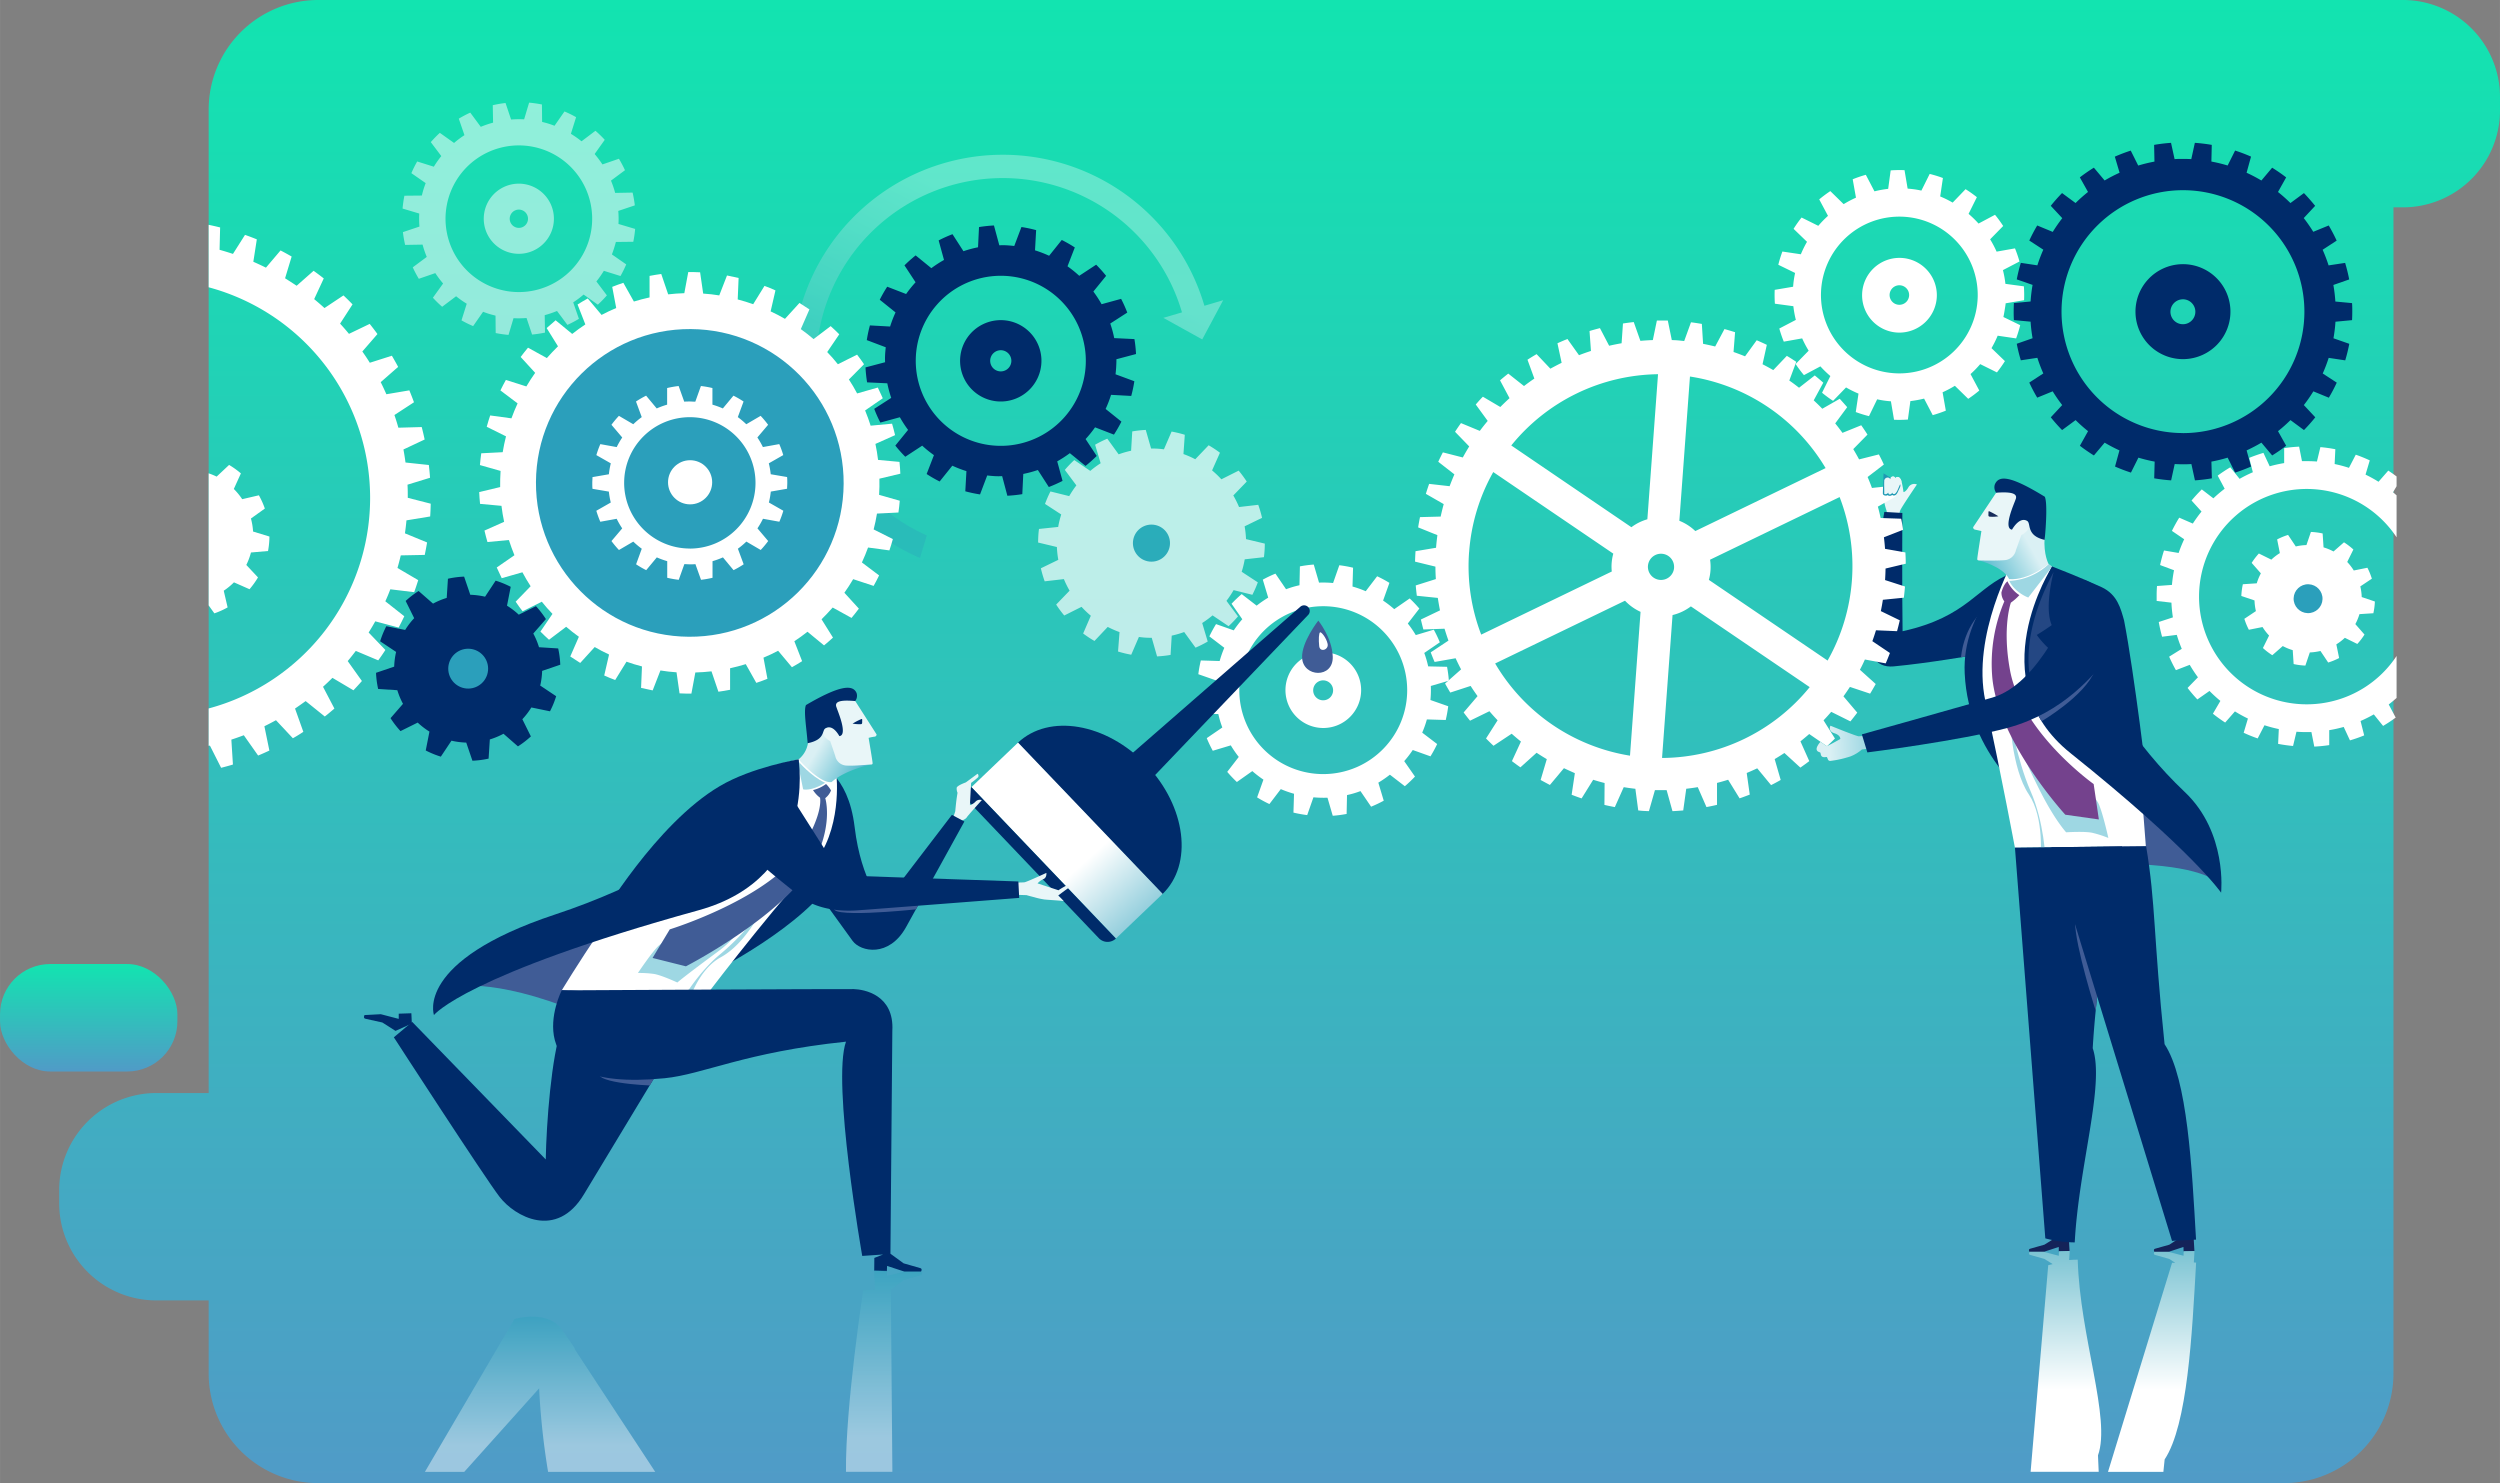 <svg xmlns="http://www.w3.org/2000/svg" xmlns:xlink="http://www.w3.org/1999/xlink" width="353.99mm" height="210mm" viewBox="0 0 1003.42 595.28"><rect x="0" y="0" width="1003.42" height="595.28" fill="#808080" stroke="none"/><defs><style>.cls-1{isolation:isolate;}.cls-2{fill:url(#Безымянный_градиент_23);}.cls-3{fill:url(#Безымянный_градиент_23-2);}.cls-4{opacity:0.31;fill:url(#linear-gradient);}.cls-5{fill:#e9f6f8;}.cls-6{fill:#002b6a;}.cls-7{fill:#fff;}.cls-8{opacity:0.52;}.cls-9{opacity:0.69;}.cls-10{fill:#2b9fbb;}.cls-11{fill:url(#linear-gradient-2);}.cls-12,.cls-16{fill:#405c96;}.cls-13{fill:#9ed7e3;}.cls-14{fill:url(#linear-gradient-3);}.cls-15{fill:#74428d;}.cls-16{opacity:0.57;}.cls-17{fill:url(#New_Gradient_Swatch_16);}.cls-18{fill:#172b5b;}.cls-19{fill:#142359;}.cls-20{fill:url(#New_Gradient_Swatch_16-2);}.cls-21{fill:#1d99b3;}.cls-22,.cls-23,.cls-24,.cls-25{mix-blend-mode:multiply;}.cls-22{fill:url(#linear-gradient-4);}.cls-23{fill:url(#linear-gradient-5);}.cls-24,.cls-25{opacity:0.44;}.cls-24{fill:url(#linear-gradient-6);}.cls-25{fill:url(#linear-gradient-7);}</style><linearGradient id="Безымянный_градиент_23" x1="35.59" y1="386.94" x2="35.59" y2="430.08" gradientUnits="userSpaceOnUse"><stop offset="0" stop-color="#fff"/><stop offset="0" stop-color="#12e4b0"/><stop offset="1" stop-color="#509bc7"/></linearGradient><linearGradient id="Безымянный_градиент_23-2" x1="429.82" y1="4.5" x2="429.82" y2="599.78" xlink:href="#Безымянный_градиент_23"/><linearGradient id="linear-gradient" x1="561.62" y1="-88.78" x2="526.84" y2="35.45" gradientTransform="translate(-232.5 76.39) rotate(11.22)" gradientUnits="userSpaceOnUse"><stop offset="0.01" stop-color="#fff"/><stop offset="1" stop-color="#2b9fbb"/></linearGradient><linearGradient id="linear-gradient-2" x1="351.54" y1="349.68" x2="393.39" y2="396.13" gradientTransform="translate(331.7 -143.31) rotate(43.71)" xlink:href="#linear-gradient"/><linearGradient id="linear-gradient-3" x1="748.07" y1="390.08" x2="731.07" y2="380.73" gradientTransform="translate(-477.97 -92.01) rotate(1.32)" gradientUnits="userSpaceOnUse"><stop offset="0" stop-color="#56b9ce"/><stop offset="0.56" stop-color="#a0d8e3"/><stop offset="1" stop-color="#daf0f4"/></linearGradient><linearGradient id="New_Gradient_Swatch_16" x1="1119.86" y1="697.54" x2="1101.55" y2="687.46" gradientTransform="matrix(-1, 0, 0, 1, 1830.38, -467.98)" xlink:href="#linear-gradient-3"/><linearGradient id="New_Gradient_Swatch_16-2" x1="2616.37" y1="1295.02" x2="2649.36" y2="1295.02" gradientTransform="matrix(-1, 0.04, 0.04, 1, 3248.02, -1102.58)" xlink:href="#linear-gradient-3"/><linearGradient id="linear-gradient-4" x1="780.03" y1="562.4" x2="780.03" y2="466.18" gradientUnits="userSpaceOnUse"><stop offset="0" stop-color="#fff"/><stop offset="1" stop-color="#1d99b3"/></linearGradient><linearGradient id="linear-gradient-5" x1="745.14" y1="562.4" x2="745.14" y2="466.18" xlink:href="#linear-gradient-4"/><linearGradient id="linear-gradient-6" x1="271.06" y1="582.34" x2="271.06" y2="513.37" gradientTransform="matrix(1, 0, 0, 1, 0, 0)" xlink:href="#linear-gradient"/><linearGradient id="linear-gradient-7" x1="133.01" y1="585.31" x2="133.01" y2="532.17" gradientTransform="matrix(1, 0, 0, 1, 0, 0)" xlink:href="#linear-gradient"/></defs><title>1_1</title><g class="cls-1"><g id="Layer_1" data-name="Layer 1"><rect class="cls-2" y="386.94" width="71.19" height="43.14" rx="20.15" ry="20.15"/><path class="cls-3" d="M880.81,4.5H44a44,44,0,0,0-44,44V443.22H-21.16A39,39,0,0,0-60,482.1v5.48a39,39,0,0,0,38.88,38.88H0v29.33a44,44,0,0,0,44,44H832.93a44,44,0,0,0,44-44V87.73h3.89a39,39,0,0,0,38.88-38.88V43.38A39,39,0,0,0,880.81,4.5Z" transform="translate(83.74 -4.5)"/><path class="cls-4" d="M285.49,228.44A84.33,84.33,0,1,1,399.67,127.23L407.2,125l-8.4,15.74-15.6-8.66,7.47-2.2A74.95,74.95,0,1,0,288.26,219.4Z" transform="translate(83.74 -4.5)"/><path class="cls-5" d="M678.65,211.23a3.76,3.76,0,0,1,.28-1.79c0.34-1.08,6.73-10.48,6.73-10.48a2.71,2.71,0,0,0-3.51,1.31c-1.17,1.86-1.88,1.73-1.88,1.73a39.36,39.36,0,0,0-.72-4c-0.35-1.93-2-2.72-2.53-1.48a0.94,0.94,0,0,0-1.11-.77,1.18,1.18,0,0,0-1,1,1.12,1.12,0,0,0-1.45-.59,1.38,1.38,0,0,0-.94,1.3,34,34,0,0,0-.39,6.1,29.79,29.79,0,0,0,1.33,5.9l0.44,2.24S675.84,211.56,678.65,211.23Z" transform="translate(83.74 -4.5)"/><path class="cls-6" d="M723.81,234.51c-14.15,5.31-17.46,17.53-43.91,23.35-0.26-17.31-.09-47.47-0.09-47.47l-7.24-.42s-4.82,27.65-6.58,46.89c-0.85,9.33,2.76,15.83,10.28,15.12,14.35-1.35,32.46-4.54,32.46-4.54s48.63-23.59,38.34-29.25C742.34,235.59,739.08,228.77,723.81,234.51Z" transform="translate(83.74 -4.5)"/><path class="cls-7" d="M487.91,266.58l6.25-4.27a49.12,49.12,0,0,0-2.42-5.07l-7.23,2.17a42.33,42.33,0,0,0-3.2-4.64l4.63-6a50.53,50.53,0,0,0-3.87-4.07L475.86,249a43,43,0,0,0-4.47-3.44l2.54-7.11A49,49,0,0,0,469,235.8l-4.58,6a43.16,43.16,0,0,0-5.31-1.88l0.23-7.55a48.79,48.79,0,0,0-5.52-1l-2.5,7.14a42,42,0,0,0-5.64-.16l-2.12-7.25a48.68,48.68,0,0,0-5.56.73l-0.17,7.57c-0.91.21-1.82,0.43-2.72,0.7s-1.79.58-2.67,0.9l-4.26-6.26a50.69,50.69,0,0,0-5.07,2.42l2.17,7.23a42.29,42.29,0,0,0-4.64,3.2l-6-4.63a48.88,48.88,0,0,0-4.07,3.87l4.31,6.21a43.39,43.39,0,0,0-3.43,4.47L404.34,255a51.54,51.54,0,0,0-2.68,4.93l6,4.58a42.69,42.69,0,0,0-1.87,5.31l-7.56-.23a49.29,49.29,0,0,0-1,5.52l7.14,2.5a42.78,42.78,0,0,0-.16,5.64l-7.25,2.12a49.65,49.65,0,0,0,.73,5.56l7.57,0.17c0.21,0.91.43,1.82,0.7,2.73s0.58,1.79.9,2.67l-6.25,4.27a50.57,50.57,0,0,0,2.42,5.07l7.23-2.17a43.12,43.12,0,0,0,3.2,4.64l-4.63,6a50.34,50.34,0,0,0,3.87,4.07L418.9,314a42.93,42.93,0,0,0,4.46,3.43l-2.54,7.12a49.76,49.76,0,0,0,4.94,2.68l4.57-6a43.66,43.66,0,0,0,5.31,1.87l-0.23,7.56a50,50,0,0,0,5.52,1l2.5-7.14a43.53,43.53,0,0,0,5.64.16l2.11,7.25a49.78,49.78,0,0,0,5.57-.73l0.16-7.57c0.91-.21,1.82-0.43,2.73-0.7s1.79-.57,2.67-0.9l4.27,6.26a50.51,50.51,0,0,0,5.07-2.41l-2.17-7.24a43.5,43.5,0,0,0,4.64-3.2l6,4.63a52,52,0,0,0,4.07-3.87L479.87,310a44.09,44.09,0,0,0,3.43-4.46l7.11,2.54a50.3,50.3,0,0,0,2.68-4.94l-6-4.57a42,42,0,0,0,1.88-5.31l7.56,0.23a51.06,51.06,0,0,0,1-5.52l-7.14-2.5a42.37,42.37,0,0,0,.16-5.64l7.24-2.12a49,49,0,0,0-.73-5.57l-7.57-.17c-0.21-.91-0.43-1.82-0.7-2.73S488.24,267.45,487.91,266.58Zm-27.27,45.9a33.69,33.69,0,1,1,17.7-44.23A33.69,33.69,0,0,1,460.65,312.48Z" transform="translate(83.74 -4.5)"/><path class="cls-7" d="M453.36,295.48a15.19,15.19,0,1,1,8-19.94A15.21,15.21,0,0,1,453.36,295.48Zm-7.53-17.6A4,4,0,1,0,451,280,4,4,0,0,0,445.82,277.88Z" transform="translate(83.74 -4.5)"/><g class="cls-8"><path class="cls-7" d="M163.44,101.62l7-.08a45.09,45.09,0,0,0,.74-5.15l-6.69-2a38.78,38.78,0,0,0-.08-5.23l6.64-2.23a47.07,47.07,0,0,0-.89-5.13l-7,.13A39.78,39.78,0,0,0,161.48,77l5.62-4.18a45.84,45.84,0,0,0-2.43-4.6l-6.62,2.28a40.28,40.28,0,0,0-3.13-4.18l4.06-5.7a45.35,45.35,0,0,0-3.73-3.63l-5.59,4.22a39.54,39.54,0,0,0-4.27-3l2.09-6.68a45.29,45.29,0,0,0-4.66-2.3l-4,5.75c-0.81-.31-1.63-0.6-2.46-0.86s-1.68-.48-2.52-0.68l-0.07-7a46.37,46.37,0,0,0-5.15-.74l-2,6.7a39.12,39.12,0,0,0-5.23.08l-2.23-6.64a45.27,45.27,0,0,0-5.13.89l0.13,7a40,40,0,0,0-4.94,1.68L105,49.7a48.07,48.07,0,0,0-4.61,2.43l2.28,6.62a39.63,39.63,0,0,0-4.17,3.13l-5.71-4.06a45.57,45.57,0,0,0-3.63,3.73l4.22,5.6a39.2,39.2,0,0,0-3,4.26l-6.68-2.1A46.21,46.21,0,0,0,81.36,74l5.75,4c-0.31.81-.6,1.63-0.86,2.47s-0.48,1.68-.68,2.52l-7,.07a47.53,47.53,0,0,0-.74,5.15l6.7,2a40.09,40.09,0,0,0,.08,5.23l-6.64,2.23a46.85,46.85,0,0,0,.89,5.13l7-.12a39.91,39.91,0,0,0,1.68,4.94l-5.62,4.18a46,46,0,0,0,2.43,4.6l6.62-2.28a40.73,40.73,0,0,0,3.13,4.17L90,124a46.09,46.09,0,0,0,3.72,3.63l5.6-4.22a40.25,40.25,0,0,0,4.26,3l-2.1,6.68a46.56,46.56,0,0,0,4.67,2.3l4-5.75c0.81,0.31,1.63.61,2.47,0.86s1.67,0.48,2.52.68l0.07,7a46.71,46.71,0,0,0,5.15.74l2-6.7a40.41,40.41,0,0,0,5.23-.08l2.23,6.64A48,48,0,0,0,135,138l-0.12-7a40.33,40.33,0,0,0,4.94-1.68L144,134.9a45.47,45.47,0,0,0,4.61-2.43l-2.29-6.61a39.12,39.12,0,0,0,4.18-3.13l5.71,4.06a48.11,48.11,0,0,0,3.63-3.73l-4.22-5.59a39.35,39.35,0,0,0,3-4.27l6.68,2.09a45.82,45.82,0,0,0,2.3-4.67l-5.75-4c0.31-.81.6-1.63,0.86-2.47S163.24,102.46,163.44,101.62Zm-44.3,19.61a29.43,29.43,0,1,1,34.3-23.57A29.43,29.43,0,0,1,119.14,121.24Z" transform="translate(83.74 -4.5)"/><path class="cls-7" d="M121.93,106.14a14.08,14.08,0,1,1,16.41-11.28A14.1,14.1,0,0,1,121.93,106.14Zm3.24-17.45A3.67,3.67,0,1,0,128.11,93,3.67,3.67,0,0,0,125.17,88.69Z" transform="translate(83.74 -4.5)"/></g><path class="cls-7" d="M721.27,126.24l7.4-1.25a48.9,48.9,0,0,0-.08-5.56l-7.41-1a41.62,41.62,0,0,0-1-5.51l6.64-3.46a49.93,49.93,0,0,0-1.8-5.27l-7.38,1.31a42.43,42.43,0,0,0-2.6-4.94l5.24-5.35A48.87,48.87,0,0,0,717,90.71l-6.61,3.52a42.93,42.93,0,0,0-4-3.89l3.33-6.7a48.52,48.52,0,0,0-4.54-3.21L700,85.82a41.86,41.86,0,0,0-5-2.47l1.09-7.4a48.29,48.29,0,0,0-5.31-1.64L687.45,81c-0.9-.19-1.82-0.37-2.75-0.5s-1.85-.22-2.77-0.3l-1.25-7.4a50,50,0,0,0-5.56.09l-1,7.41a42,42,0,0,0-5.5,1l-3.47-6.64a48.5,48.5,0,0,0-5.27,1.8l1.31,7.38a42.51,42.51,0,0,0-4.94,2.6l-5.35-5.24a51.12,51.12,0,0,0-4.46,3.33l3.52,6.61a42.83,42.83,0,0,0-3.89,4l-6.71-3.33a48.61,48.61,0,0,0-3.21,4.54l5.39,5.21a42,42,0,0,0-2.47,5l-7.41-1.1a49.65,49.65,0,0,0-1.64,5.31l6.74,3.29c-0.19.91-.36,1.82-0.5,2.75s-0.22,1.85-.3,2.78l-7.39,1.25a50.26,50.26,0,0,0,.08,5.56l7.41,1a42.76,42.76,0,0,0,1,5.5l-6.64,3.46a49.72,49.72,0,0,0,1.8,5.27l7.38-1.31a42.89,42.89,0,0,0,2.6,4.94l-5.23,5.35a49,49,0,0,0,3.34,4.46l6.6-3.52a42.88,42.88,0,0,0,4,3.88l-3.33,6.71A49.27,49.27,0,0,0,652,165.4l5.21-5.39a43.18,43.18,0,0,0,5,2.48l-1.1,7.4a49.18,49.18,0,0,0,5.31,1.64l3.28-6.75c0.91,0.19,1.82.37,2.75,0.5s1.85,0.23,2.77.3l1.25,7.4a49.49,49.49,0,0,0,5.56-.08l1-7.41a43,43,0,0,0,5.5-1l3.47,6.64a51.38,51.38,0,0,0,5.26-1.8l-1.3-7.38a43.27,43.27,0,0,0,4.93-2.6l5.35,5.23a49.75,49.75,0,0,0,4.45-3.33l-3.52-6.6a41.92,41.92,0,0,0,3.89-4l6.71,3.33a50.63,50.63,0,0,0,3.21-4.54l-5.39-5.2a42.15,42.15,0,0,0,2.48-5l7.4,1.09a48.45,48.45,0,0,0,1.64-5.31l-6.74-3.28c0.19-.91.36-1.82,0.5-2.75S721.2,127.16,721.27,126.24Zm-43.49,28.12a31.46,31.46,0,1,1,32.27-30.63A31.46,31.46,0,0,1,677.78,154.36Z" transform="translate(83.74 -4.5)"/><path class="cls-7" d="M678.21,138a15,15,0,1,1,15.44-14.65A15.07,15.07,0,0,1,678.21,138Zm0.5-19a3.92,3.92,0,1,0,3.82,4A3.93,3.93,0,0,0,678.71,119Z" transform="translate(83.74 -4.5)"/><path class="cls-6" d="M364.35,148.69l7.87-2.09a52.22,52.22,0,0,0-.64-6l-8.11-.39a45.2,45.2,0,0,0-1.59-5.85l6.83-4.4a54.43,54.43,0,0,0-2.47-5.51l-7.84,2.15a46.05,46.05,0,0,0-3.3-5.08l5.12-6.3a52.78,52.78,0,0,0-4-4.48l-6.79,4.46a46.4,46.4,0,0,0-4.71-3.81l2.93-7.57a52.46,52.46,0,0,0-5.23-3l-5.08,6.34a45.5,45.5,0,0,0-5.66-2.18l0.45-8.11a52.41,52.41,0,0,0-5.9-1.25l-2.88,7.61c-1-.12-2-0.21-3-0.27s-2-.06-3,0L315.2,95a54,54,0,0,0-6,.64l-0.39,8.11a45.29,45.29,0,0,0-5.85,1.58l-4.4-6.83A52.76,52.76,0,0,0,293,101l2.15,7.84a46.08,46.08,0,0,0-5.08,3.3l-6.3-5.13a55.32,55.32,0,0,0-4.49,4l4.46,6.79a46.36,46.36,0,0,0-3.8,4.71l-7.58-2.93a53.38,53.38,0,0,0-3,5.23l6.34,5.09a45.73,45.73,0,0,0-2.18,5.66l-8.11-.45a53.52,53.52,0,0,0-1.25,5.9l7.61,2.88c-0.11,1-.21,2-0.26,3s-0.06,2,0,3l-7.87,2.08a55.11,55.11,0,0,0,.64,6l8.11,0.38a46.35,46.35,0,0,0,1.58,5.85l-6.83,4.4a54.21,54.21,0,0,0,2.46,5.51l7.84-2.14a46.44,46.44,0,0,0,3.29,5.08l-5.12,6.3a53.22,53.22,0,0,0,4,4.48l6.79-4.45a46.91,46.91,0,0,0,4.71,3.8l-2.93,7.58a53.41,53.41,0,0,0,5.22,3l5.09-6.34a46.89,46.89,0,0,0,5.66,2.18l-0.45,8.1a53.87,53.87,0,0,0,5.91,1.25l2.88-7.61c1,0.12,2,.21,3,0.27s2,0.06,3,0l2.09,7.87a54.67,54.67,0,0,0,6-.64l0.39-8.11a46.65,46.65,0,0,0,5.85-1.58l4.4,6.83a56,56,0,0,0,5.51-2.46l-2.14-7.84a47.42,47.42,0,0,0,5.07-3.29l6.3,5.12a53.43,53.43,0,0,0,4.48-4l-4.46-6.78a45.37,45.37,0,0,0,3.8-4.71l7.58,2.93a55.44,55.44,0,0,0,3-5.22l-6.34-5.09a45.49,45.49,0,0,0,2.18-5.66l8.1,0.44a51.7,51.7,0,0,0,1.25-5.9L364,154.73c0.11-1,.21-2,0.26-3S364.37,149.69,364.35,148.69Zm-44.2,34.69A34.13,34.13,0,1,1,352,147.09,34.13,34.13,0,0,1,320.16,183.38Z" transform="translate(83.74 -4.5)"/><path class="cls-6" d="M319,165.62a16.33,16.33,0,1,1,15.23-17.36A16.35,16.35,0,0,1,319,165.62Zm-1.34-20.54a4.25,4.25,0,1,0,4.52,4A4.26,4.26,0,0,0,317.65,145.08Z" transform="translate(83.74 -4.5)"/><g class="cls-9"><path class="cls-7" d="M423.56,228.14q0.17-1.35.26-2.72c0.06-.91.09-1.82,0.09-2.73l-7.54-1.8a38.06,38.06,0,0,0-.56-5.14l7-3.4a45.85,45.85,0,0,0-1.53-5.23l-7.71.89a38.21,38.21,0,0,0-2.3-4.64l5.39-5.58a45.51,45.51,0,0,0-3.24-4.39l-6.94,3.48a38,38,0,0,0-3.73-3.57l3.16-7.09a45.63,45.63,0,0,0-4.54-3L396,188.83a37.46,37.46,0,0,0-4.74-2.08l0.54-7.74a45,45,0,0,0-5.3-1.29l-3.08,7.13c-0.85-.11-1.7-0.21-2.57-0.26s-1.72-.07-2.58-0.07l-2.14-7.46a45.24,45.24,0,0,0-5.42.6l-0.46,7.75a38.06,38.06,0,0,0-5,1.45l-4.56-6.28a45.06,45.06,0,0,0-4.89,2.42l2.22,7.44a38.7,38.7,0,0,0-4.16,3.06l-6.43-4.34a46,46,0,0,0-3.78,3.94l4.63,6.23a38.33,38.33,0,0,0-2.87,4.3l-7.53-1.87a45.28,45.28,0,0,0-2.19,5L342.2,211a38,38,0,0,0-1.22,5l-7.71.81c-0.11.9-.21,1.8-0.26,2.72s-0.08,1.82-.09,2.73l7.54,1.8a37.44,37.44,0,0,0,.57,5.14l-7,3.4a45.31,45.31,0,0,0,1.53,5.23l7.71-.89a37.76,37.76,0,0,0,2.29,4.64l-5.39,5.58a45,45,0,0,0,3.24,4.39l6.94-3.48a37.93,37.93,0,0,0,3.73,3.57L351,258.77a45.44,45.44,0,0,0,4.54,3l5.33-5.64a38.63,38.63,0,0,0,4.73,2.08L365,266a44.92,44.92,0,0,0,5.3,1.29l3.08-7.13c0.85,0.12,1.7.21,2.57,0.27s1.73,0.07,2.58.07l2.14,7.47a45.69,45.69,0,0,0,5.42-.6l0.46-7.74a37.53,37.53,0,0,0,5-1.45l4.56,6.28A45.49,45.49,0,0,0,401,262l-2.22-7.44a38.12,38.12,0,0,0,4.16-3.06l6.43,4.34a46.07,46.07,0,0,0,3.78-3.94l-4.63-6.23a38.32,38.32,0,0,0,2.87-4.31l7.53,1.88a45.2,45.2,0,0,0,2.19-5L414.63,234a37.55,37.55,0,0,0,1.22-5Z" transform="translate(83.74 -4.5)"/><circle class="cls-10" cx="378.41" cy="222.5" r="7.44" transform="translate(167.6 543.48) rotate(-78.31)"/></g><path class="cls-7" d="M276.86,210.21q0.17-1.17.3-2.36t0.23-2.37l-8.29-2.35c0.14-2.18.17-4.34,0.12-6.5l8.4-2q-0.1-2.39-.34-4.74l-8.6-.79q-0.39-3.25-1.06-6.42l7.89-3.52q-0.54-2.32-1.21-4.6l-8.6.8c-0.66-2.07-1.39-4.11-2.22-6.11l7.1-4.9q-1-2.18-2-4.3l-8.3,2.37c-1-1.91-2.12-3.79-3.3-5.6l6.07-6.12q-1.34-2-2.79-3.85l-7.71,3.85q-2-2.54-4.28-4.89l4.84-7.13q-1.68-1.69-3.45-3.28l-6.87,5.2c-1.64-1.41-3.35-2.75-5.11-4l3.45-7.91q-2-1.35-4-2.59l-5.81,6.38q-2.8-1.63-5.76-3l1.94-8.42q-2.17-1-4.4-1.81l-4.54,7.35c-2-.72-4.1-1.36-6.21-1.91l0.36-8.62q-2.3-.55-4.66-1l-3.11,8c-1.07-.17-2.14-0.33-3.22-0.45s-2.16-.21-3.23-0.28l-1.23-8.54q-2.39-.12-4.76-0.1l-1.58,8.48c-2.18.06-4.34,0.22-6.48,0.47l-2.78-8.18q-2.36.32-4.69,0.77v8.64q-3.19.69-6.29,1.65l-4.23-7.52q-2.26.75-4.47,1.63l1.6,8.49c-2,.85-4,1.76-5.88,2.77l-5.54-6.61q-2.08,1.16-4.09,2.43l3.12,8q-2.71,1.79-5.27,3.81l-6.66-5.48q-1.83,1.52-3.59,3.13l4.54,7.32c-1.56,1.5-3,3.09-4.47,4.72l-7.56-4.17q-1.52,1.82-2.95,3.73l5.82,6.37c-1.25,1.76-2.43,3.59-3.53,5.46L119.3,157q-1.16,2.07-2.2,4.21l6.9,5.2q-1.36,2.94-2.47,6L113,171.25q-0.76,2.24-1.39,4.55l7.74,3.84c-0.52,2.09-1,4.2-1.33,6.36l-8.61.44c-0.11.78-.21,1.57-0.3,2.36s-0.17,1.58-.23,2.37l8.29,2.35C117,195.7,117,197.86,117,200l-8.41,2q0.1,2.39.34,4.74l8.6,0.79q0.39,3.24,1.06,6.41l-7.89,3.52q0.54,2.32,1.2,4.6l8.61-.81q1,3.11,2.22,6.11l-7.1,4.91q1,2.18,2,4.3l8.3-2.37c1,1.91,2.12,3.78,3.3,5.6L123.22,246q1.34,2,2.79,3.86l7.71-3.85q2,2.54,4.28,4.89L133.16,258q1.68,1.69,3.45,3.28l6.88-5.2c1.64,1.41,3.35,2.75,5.11,4L145.14,268q2,1.35,4,2.59l5.81-6.38q2.8,1.63,5.76,3l-1.94,8.42q2.17,1,4.4,1.81l4.54-7.35q3,1.08,6.21,1.9l-0.36,8.62q2.3,0.55,4.66,1l3.11-8c1.06,0.17,2.13.32,3.22,0.45s2.16,0.21,3.24.29L189,282.8q2.39,0.12,4.76.1l1.58-8.48c2.18-.06,4.34-0.22,6.48-0.46l2.78,8.18q2.36-.32,4.69-0.78v-8.64q3.19-.7,6.29-1.65l4.23,7.52q2.26-.75,4.47-1.63l-1.59-8.49c2-.85,4-1.76,5.88-2.77l5.54,6.61c1.39-.77,2.75-1.58,4.09-2.43l-3.12-8q2.71-1.79,5.27-3.81l6.65,5.48q1.84-1.52,3.59-3.13L246,253.07c1.56-1.51,3-3.09,4.47-4.72l7.56,4.17q1.52-1.82,2.95-3.73l-5.82-6.37q1.88-2.64,3.53-5.46l8.21,2.71q1.16-2.07,2.2-4.21l-6.9-5.2q1.36-2.94,2.47-6l8.56,1.16q0.76-2.24,1.39-4.55L266.91,217c0.53-2.08,1-4.2,1.34-6.36Z" transform="translate(83.74 -4.5)"/><circle class="cls-10" cx="193.12" cy="198.32" r="61.75" transform="translate(77.33 385.7) rotate(-89.64)"/><path class="cls-7" d="M232.17,200.67c0-.78.08-1.56,0.08-2.35s0-1.57-.08-2.35l-6.57-1.12a32.59,32.59,0,0,0-.77-4.38l5.8-3.31a39,39,0,0,0-1.6-4.41l-6.57,1.19a32.78,32.78,0,0,0-2.22-3.85l4.31-5.09a39.34,39.34,0,0,0-3-3.59l-5.76,3.37a32.93,32.93,0,0,0-3.4-2.86l2.31-6.26a39.29,39.29,0,0,0-4.06-2.35l-4.26,5.13a32.59,32.59,0,0,0-4.18-1.52l0-6.67a38.91,38.91,0,0,0-4.62-.81l-2.25,6.29c-0.74,0-1.47-.08-2.22-0.08s-1.48,0-2.22.08l-2.25-6.29a38.91,38.91,0,0,0-4.62.81l0,6.67a32.54,32.54,0,0,0-4.18,1.52l-4.26-5.13a39,39,0,0,0-4.06,2.35l2.31,6.26a32.75,32.75,0,0,0-3.4,2.86l-5.76-3.37a39.68,39.68,0,0,0-3,3.59L166,180.1a32.84,32.84,0,0,0-2.22,3.85l-6.57-1.19a39,39,0,0,0-1.6,4.41l5.8,3.31a32.62,32.62,0,0,0-.77,4.38L154.06,196c0,0.78-.08,1.56-0.08,2.35s0,1.57.08,2.35l6.57,1.12a32.58,32.58,0,0,0,.77,4.38l-5.8,3.31a38.9,38.9,0,0,0,1.6,4.41l6.57-1.19a32.64,32.64,0,0,0,2.22,3.85l-4.31,5.09a39.2,39.2,0,0,0,3,3.59l5.76-3.37a32.62,32.62,0,0,0,3.4,2.86L171.56,231a39.27,39.27,0,0,0,4.06,2.35l4.26-5.13a32.63,32.63,0,0,0,4.18,1.52l0,6.67a38.91,38.91,0,0,0,4.62.81l2.25-6.29c0.73,0,1.47.08,2.22,0.08s1.49,0,2.22-.08l2.25,6.29a38.91,38.91,0,0,0,4.62-.81l0-6.67a32.62,32.62,0,0,0,4.18-1.52l4.26,5.13a39.32,39.32,0,0,0,4.06-2.35l-2.32-6.26a32.64,32.64,0,0,0,3.4-2.86l5.76,3.37a39.16,39.16,0,0,0,3-3.59l-4.31-5.09a32.44,32.44,0,0,0,2.22-3.85l6.57,1.19a38.88,38.88,0,0,0,1.6-4.41l-5.8-3.31a32.55,32.55,0,0,0,.77-4.38Zm-39.05,24a26.36,26.36,0,1,1,26.37-26.36A26.36,26.36,0,0,1,193.12,224.69Z" transform="translate(83.74 -4.5)"/><path class="cls-6" d="M140.29,264.77l-7.7-.49a29.68,29.68,0,0,0-2.29-5.49l5.07-5.8a37.27,37.27,0,0,0-4-5.19l-6.9,3.42a29.77,29.77,0,0,0-4.72-3.61l1.49-7.57a36.81,36.81,0,0,0-6.05-2.48L110.94,244a28.9,28.9,0,0,0-2.93-.53,29.68,29.68,0,0,0-3-.24l-2.48-7.29a36.67,36.67,0,0,0-6.49.85l-0.49,7.7a29.61,29.61,0,0,0-5.49,2.29l-5.8-5.07a37.2,37.2,0,0,0-5.19,4l3.42,6.91a29.7,29.7,0,0,0-3.61,4.72l-7.57-1.49a36.67,36.67,0,0,0-2.48,6.05l6.41,4.27a29.85,29.85,0,0,0-.77,5.9l-7.29,2.48a36.7,36.7,0,0,0,.85,6.49l7.7,0.49A29.74,29.74,0,0,0,78,287L73,292.76a37.14,37.14,0,0,0,4,5.19l6.9-3.42a29.68,29.68,0,0,0,4.72,3.62l-1.49,7.57a36.67,36.67,0,0,0,6.06,2.48l4.27-6.41q1.44,0.34,2.93.53c1,0.13,2,.21,3,0.24l2.48,7.28a36.63,36.63,0,0,0,6.49-.85l0.49-7.69a30,30,0,0,0,5.49-2.29l5.8,5.07a37.07,37.07,0,0,0,5.19-4l-3.42-6.9a29.72,29.72,0,0,0,3.61-4.72L137,290a36.55,36.55,0,0,0,2.48-6.06l-6.4-4.26a29.79,29.79,0,0,0,.77-5.9l7.28-2.48A36.57,36.57,0,0,0,140.29,264.77Z" transform="translate(83.74 -4.5)"/><circle class="cls-10" cx="104.17" cy="272.87" r="8" transform="translate(-103.41 289.44) rotate(-73.24)"/><path class="cls-6" d="M860.31,133c0.06-1.13.09-2.27,0.09-3.42s0-2.29-.09-3.42l-6.7-.63a61.85,61.85,0,0,0-.8-6.65l6.35-2.22a67.87,67.87,0,0,0-1.63-6.64l-6.64,1a61.38,61.38,0,0,0-2.39-6.27l5.63-3.67A67.89,67.89,0,0,0,850.95,95l-6.21,2.54a61.38,61.38,0,0,0-3.82-5.51l4.58-4.91Q843.36,84.49,841,82l-5.42,4a61.64,61.64,0,0,0-5-4.44l3.28-5.86q-2.71-2.08-5.62-3.89l-4.32,5.14a61.26,61.26,0,0,0-5.94-3.11l1.78-6.48a67.31,67.31,0,0,0-6.39-2.43l-3,6a61.43,61.43,0,0,0-6.52-1.59L804,62.65a67.57,67.57,0,0,0-6.79-.82l-1.43,6.54c-1.11-.06-2.23-0.09-3.35-0.09s-2.24,0-3.35.09l-1.43-6.54a68.14,68.14,0,0,0-6.79.82L781,69.36a61.36,61.36,0,0,0-6.52,1.59l-3-6a67.4,67.4,0,0,0-6.39,2.43L767,73.83A61.11,61.11,0,0,0,761,76.94l-4.32-5.14q-2.92,1.81-5.63,3.89l3.28,5.86a61.78,61.78,0,0,0-5,4.44l-5.42-4q-2.39,2.44-4.53,5.12L744,92.07a61,61,0,0,0-3.82,5.51L733.94,95a67.94,67.94,0,0,0-3.18,6.05l5.63,3.67A60.93,60.93,0,0,0,734,111l-6.64-1a67.59,67.59,0,0,0-1.63,6.64l6.35,2.21a61.93,61.93,0,0,0-.8,6.66l-6.7.63q-0.08,1.7-.09,3.42t0.09,3.42l6.7,0.63a61.57,61.57,0,0,0,.8,6.65l-6.35,2.22a67,67,0,0,0,1.63,6.64l6.64-1a61.27,61.27,0,0,0,2.39,6.27l-5.63,3.67a67.44,67.44,0,0,0,3.18,6.05l6.21-2.54a61.49,61.49,0,0,0,3.82,5.51L739.39,172a67.45,67.45,0,0,0,4.54,5.12l5.42-4a62.32,62.32,0,0,0,5,4.44l-3.28,5.86a68.14,68.14,0,0,0,5.62,3.89l4.32-5.14a61.46,61.46,0,0,0,5.94,3.11l-1.78,6.48a67.4,67.4,0,0,0,6.39,2.43l3-6a61,61,0,0,0,6.52,1.59l-0.18,6.71a68,68,0,0,0,6.79.82l1.43-6.55q1.67,0.09,3.35.1t3.35-.1l1.43,6.55a67.4,67.4,0,0,0,6.79-.82l-0.18-6.71a61.11,61.11,0,0,0,6.52-1.59l3,6a67.31,67.31,0,0,0,6.39-2.43l-1.78-6.48a61.35,61.35,0,0,0,5.94-3.11l4.32,5.14c1.94-1.2,3.82-2.51,5.62-3.89l-3.28-5.86a62.16,62.16,0,0,0,5-4.44l5.42,4q2.39-2.44,4.54-5.12l-4.59-4.91a61.26,61.26,0,0,0,3.82-5.51l6.21,2.55a67.44,67.44,0,0,0,3.18-6.05l-5.63-3.67a61.22,61.22,0,0,0,2.39-6.27l6.64,1a67.57,67.57,0,0,0,1.63-6.64l-6.35-2.22a61.06,61.06,0,0,0,.8-6.65Zm-67.87,45.32a48.74,48.74,0,1,1,48.74-48.74A48.74,48.74,0,0,1,792.44,178.34Z" transform="translate(83.74 -4.5)"/><path class="cls-6" d="M793.09,148.64a19.06,19.06,0,1,1,18.4-19.69A19.08,19.08,0,0,1,793.09,148.64Zm-0.81-24a5,5,0,1,0,5.13,4.79A5,5,0,0,0,792.28,124.63Z" transform="translate(83.74 -4.5)"/><path class="cls-7" d="M866.47,232.38L861,233.48a21.48,21.48,0,0,0-2.63-3.42l2.47-5a27.14,27.14,0,0,0-3.77-2.89l-4.2,3.68a21.52,21.52,0,0,0-4-1.65l-0.37-5.58a26.67,26.67,0,0,0-4.71-.61L842,223.28a21.45,21.45,0,0,0-2.15.17,21.12,21.12,0,0,0-2.12.39l-3.1-4.64a26.67,26.67,0,0,0-4.39,1.81l1.09,5.49a21.32,21.32,0,0,0-3.42,2.63l-5-2.47a26.94,26.94,0,0,0-2.89,3.77l3.69,4.2a21.56,21.56,0,0,0-1.65,4l-5.58.37a26.53,26.53,0,0,0-.61,4.71l5.29,1.79a21.77,21.77,0,0,0,.56,4.28l-4.64,3.1a26.83,26.83,0,0,0,1.81,4.39l5.49-1.09a21.51,21.51,0,0,0,2.63,3.42l-2.48,5a27,27,0,0,0,3.77,2.89l4.2-3.68a21.43,21.43,0,0,0,4,1.65l0.36,5.58a26.67,26.67,0,0,0,4.71.61l1.79-5.29c0.71,0,1.43-.08,2.15-0.18s1.43-.23,2.12-0.39l3.1,4.64a26.66,26.66,0,0,0,4.39-1.81L854,263.13a21.62,21.62,0,0,0,3.42-2.63l5,2.47a26.89,26.89,0,0,0,2.89-3.77l-3.68-4.2a21.45,21.45,0,0,0,1.65-4l5.58-.36a26.52,26.52,0,0,0,.61-4.71l-5.29-1.79c0-.71-0.08-1.43-0.17-2.15s-0.23-1.43-.39-2.12l4.64-3.1A26.66,26.66,0,0,0,866.47,232.38Z" transform="translate(83.74 -4.5)"/><circle class="cls-10" cx="842.67" cy="244.81" r="5.8" transform="translate(654.51 1074.63) rotate(-88.15)"/><path class="cls-7" d="M878.18,284.64V267.8a43.22,43.22,0,1,1,0-47.64V203.33c-0.47-.42-0.94-0.84-1.42-1.24l1.42-2.43v-3.92c-1.08-.81-2.19-1.6-3.33-2.35l-3.92,4.48a54.25,54.25,0,0,0-5.21-2.87l1.7-5.71A59.32,59.32,0,0,0,861.8,187l-2.73,5.28a54.34,54.34,0,0,0-5.75-1.53l0.28-5.94a60.27,60.27,0,0,0-6-.85l-1.39,5.78c-1-.07-2-0.12-3-0.14s-2,0-3,0l-1.15-5.83q-3.06.15-6,.6l0,6a54.6,54.6,0,0,0-5.81,1.29l-2.51-5.39q-2.92.88-5.71,2l1.46,5.78a54.31,54.31,0,0,0-5.32,2.65l-3.73-4.64q-2.62,1.55-5.06,3.35l2.8,5.26a54.46,54.46,0,0,0-4.53,3.85L800,200.94q-2.17,2.12-4.11,4.46l4,4.43a53.75,53.75,0,0,0-3.49,4.82l-5.46-2.37a60.19,60.19,0,0,0-2.93,5.31l4.92,3.35a53.66,53.66,0,0,0-2.23,5.51l-5.87-1a60,60,0,0,0-1.57,5.85l5.59,2.08a54.82,54.82,0,0,0-.83,5.89l-6,.44q-0.11,1.51-.14,3c0,1,0,2,0,3l5.93,0.68a54.37,54.37,0,0,0,.59,5.91l-5.67,1.85a60.21,60.21,0,0,0,1.33,5.92l5.9-.75a54.35,54.35,0,0,0,2,5.6l-5.06,3.15a60.36,60.36,0,0,0,2.71,5.42l5.55-2.14a54,54,0,0,0,3.29,5l-4.16,4.27a60.24,60.24,0,0,0,3.93,4.62l4.87-3.41a55.64,55.64,0,0,0,4.37,4l-3,5.14a60.28,60.28,0,0,0,4.92,3.55l3.92-4.48a55,55,0,0,0,5.21,2.87l-1.7,5.71a59.59,59.59,0,0,0,5.62,2.27l2.73-5.29a54.67,54.67,0,0,0,5.75,1.53l-0.28,5.94a59.94,59.94,0,0,0,6,.85L838,298.2c1,0.07,2,.12,3,0.14s2,0,3,0l1.15,5.83a59.35,59.35,0,0,0,6-.6l0-6a54.42,54.42,0,0,0,5.81-1.29l2.51,5.39a59.33,59.33,0,0,0,5.71-2l-1.46-5.78a54.15,54.15,0,0,0,5.32-2.65l3.73,4.63q2.62-1.55,5.06-3.35l-2.8-5.26C876.1,286.43,877.15,285.55,878.18,284.64Z" transform="translate(83.74 -4.5)"/><path class="cls-7" d="M88.91,211.8c0.12-1.7.18-3.41,0.22-5.13l-9.21-2.36c0-1.77,0-3.52-.11-5.27l9.05-2.78c-0.12-1.73-.29-3.42-0.48-5.12l-9.37-1q-0.35-2.63-.83-5.23l8.51-4c-0.35-1.69-.75-3.36-1.17-5l-9.38.26c-0.48-1.72-1-3.41-1.58-5.09l7.85-5.12c-0.58-1.61-1.21-3.2-1.86-4.78l-9.22,1.56c-0.72-1.64-1.47-3.26-2.28-4.85l7-6.13c-0.8-1.52-1.65-3-2.51-4.48l-8.86,2.82c-0.94-1.54-1.93-3-3-4.52l6.07-7q-1.51-2.08-3.11-4.08l-8.32,4q-1.72-2.1-3.57-4.1l5-7.73c-1.18-1.24-2.4-2.43-3.64-3.6l-7.62,5.07c-1.35-1.23-2.74-2.42-4.14-3.58l3.85-8.31q-2-1.57-4.08-3.06l-6.81,6c-1.52-1-3.07-2-4.64-3l2.64-8.72c-1.47-.85-2.95-1.67-4.46-2.45l-5.86,6.91c-1.67-.83-3.34-1.61-5.06-2.36l1.4-9c-1.56-.64-3.14-1.24-4.74-1.8l-4.84,7.64c-1.77-.59-3.56-1.14-5.37-1.64L4.6,95.79Q2.32,95.22,0,94.74v25.07A87.55,87.55,0,0,1,64.8,205.3,87.53,87.53,0,0,1,0,288.86v15l0.5-.1L5,312.68c1.6-.41,3.18-0.83,4.74-1.31l-0.63-10c1.68-.55,3.34-1.13,5-1.76l5.74,8.15c1.52-.62,3-1.29,4.52-2l-2-9.76c1.57-.77,3.11-1.58,4.65-2.42l6.78,7.24Q36,299.59,38,298.24l-3.33-9.34c1.45-1,2.87-2,4.26-3l7.68,6.19c1.3-1,2.6-2.11,3.86-3.2l-4.57-8.73c1.3-1.17,2.55-2.36,3.78-3.59l8.43,5q1.74-1.83,3.4-3.73l-5.7-8c1.12-1.33,2.19-2.69,3.25-4.08l9,3.79q1.48-2,2.87-4.17l-6.72-7q1.39-2.2,2.66-4.49l9.38,2.5c0.79-1.5,1.54-3,2.27-4.54l-7.61-6c0.72-1.58,1.39-3.19,2-4.82l9.58,1.16c0.58-1.6,1.11-3.21,1.62-4.83l-8.33-4.89c0.48-1.66.93-3.35,1.33-5.05l9.62-.19q0.52-2.5.94-5l-8.89-3.66q0.37-2.58.61-5.21Z" transform="translate(83.74 -4.5)"/><path class="cls-6" d="M382.79,363.4c12.47-11.92,9.58-35.18-6.44-51.94s-39.13-20.7-51.6-8.78Z" transform="translate(83.74 -4.5)"/><rect class="cls-11" x="331.56" y="299.9" width="25.92" height="84" transform="translate(-57.03 328.29) rotate(-43.71)"/><path class="cls-6" d="M364.14,381.21a4.84,4.84,0,0,1-6.85-.15L306,327.27a4.84,4.84,0,0,1,.16-6.85Z" transform="translate(83.74 -4.5)"/><path class="cls-6" d="M379.63,315.85l61.62-64.46a2.28,2.28,0,0,0,.07-3.22l0,0a2.28,2.28,0,0,0-3.22-.07L370.88,306.7Z" transform="translate(83.74 -4.5)"/><path class="cls-5" d="M300.77,334.56s3-1.12,3.46-1.91,6.1-7,6.1-7a2.37,2.37,0,0,0-2.6.68,5.34,5.34,0,0,1-2.18,1.34l0.47-8.93a27.92,27.92,0,0,0,2.83-2.29,1.1,1.1,0,0,0-.24-1.38l-4.69,3.46s-3.56,1.26-3.68,2.18a4.39,4.39,0,0,0,.34,2s-0.37,2.16-.59,4.17-0.32,3.24-.32,3.24L299,332.19Z" transform="translate(83.74 -4.5)"/><path class="cls-6" d="M244.52,311.17s12.12,3.27,14.76,25.3,11.4,31.24,11.4,31.24l27.65-36.15,5,2.68s-16.79,30.51-23.42,42.4c-6.83,12.25-18.2,9.95-21.45,5.51-2.16-2.94-26.52-36.69-26.52-36.69Z" transform="translate(83.74 -4.5)"/><path class="cls-6" d="M201.24,395.32s38.91-19.37,50.31-39.62c7.66-13.6-1-40.63-1-40.63Z" transform="translate(83.74 -4.5)"/><path class="cls-12" d="M97.67,400.81s15.26-4.65,51.43,10.1c24.46,10,63.66-52.73,63.66-52.73s-77.88,20.75-99.88,30.17C107,390.88,97.67,400.81,97.67,400.81Z" transform="translate(83.74 -4.5)"/><path class="cls-6" d="M202.83,397.43s-57.08,8.54-61.08,19.45c-4.19,11.4-6.2,38.61-6.45,53L81.7,414.67l-7.37,6.18s36.4,56.21,42.45,64.06,22.86,17.36,33.87-1.08C154,478.26,202.83,397.43,202.83,397.43Z" transform="translate(83.74 -4.5)"/><path class="cls-6" d="M81.55,415.32l-0.19-4.12-5.07.17,0,2.09-7.19-1.88-6.55.35s-0.71,1.32.47,1.5c0.34,0.05,6.7,1.48,6.7,1.48L75,418.28Z" transform="translate(83.74 -4.5)"/><path class="cls-7" d="M198.71,405.38s22.45-29.88,43.3-53.19c12.61-14.1,9.95-36.78,9.95-36.78s-7.06-5.78-12.48-6.7c-10,2.23-33.3,6.68-49.68,25.53-23.09,26.58-48,67.61-48,67.61Z" transform="translate(83.74 -4.5)"/><path class="cls-13" d="M192.24,408s3.66-14,13.3-19.27c10.47-5.74,17.15-20.4,17.15-20.4a93,93,0,0,1-17.16,19c-10.24,8.32-17.5,21.91-17.5,21.91Z" transform="translate(83.74 -4.5)"/><path class="cls-13" d="M236.69,310.08l-0.37.08,2.29,11.17s3.11,0.92,8.84-2.61C241.49,315.93,236.69,310.08,236.69,310.08Z" transform="translate(83.74 -4.5)"/><path class="cls-6" d="M236.76,309.28s8,47.27-40.05,60.56c-93.65,25.91-106.28,42.07-106.28,42.07s-7.78-21.67,48.64-40.36C208.94,348.41,236.76,309.28,236.76,309.28Z" transform="translate(83.74 -4.5)"/><path class="cls-6" d="M157.1,373.24s22.43-38.12,48-53.18c12.88-7.66,31.7-10.79,31.7-10.79s0.49,27.19-28.31,43S157.1,373.24,157.1,373.24Z" transform="translate(83.74 -4.5)"/><path class="cls-13" d="M204.58,386.31c-14.56,10.75-16.46,12.55-16.46,12.55s-6.44-3-9.44-3.45a43.43,43.43,0,0,0-6.38-.38s5.93-8.87,8.5-11.1a18.57,18.57,0,0,1,6.27-3.25l23.11-9.78S219.14,375.56,204.58,386.31Z" transform="translate(83.74 -4.5)"/><path class="cls-12" d="M247.8,319.19a11.32,11.32,0,0,1,2,2.58,7.27,7.27,0,0,1-2.32,3.09s3.07,9.38-3.6,23.77c-10.24,22.08-52.32,43.73-52.32,43.73L178.17,389l6.91-11.47s40.68-12.55,53.18-32.85c8.64-14,7.13-20,7.13-20a11.07,11.07,0,0,1-2.81-3.06A14.59,14.59,0,0,0,247.8,319.19Z" transform="translate(83.74 -4.5)"/><path class="cls-14" d="M236.78,309.29a10.46,10.46,0,0,0,3.77-6.56c0.57-4.22,7-5.92,7-5.92s2.89,5.68,3.64,9.2c0.68,3.24,4,5.63,5.52,5.61,3,0,9.51-.35,9.51-0.35s-10.49,2.06-16.18,7.12C245.39,319.19,236.78,309.29,236.78,309.29Z" transform="translate(83.74 -4.5)"/><path class="cls-5" d="M265.94,311.35c-3,.21-7.85.67-10.33,0.4a4.79,4.79,0,0,1-4.12-3.85l-2-5.9a7.72,7.72,0,0,1-2.38-2c-0.42-.53-1.23-2.72,1.46-3.76,4-1.54.55-11.41,0.55-11.41l5.49-1.52,4.89,2.54,8.59,13.43a0.89,0.89,0,0,1-.92.91,20.15,20.15,0,0,0-2.28.47s1.64,9.68,1.6,10.16A0.47,0.47,0,0,1,265.94,311.35Z" transform="translate(83.74 -4.5)"/><path class="cls-6" d="M262.31,294.33c0,0.77-.16.85-0.94,0.86a18.17,18.17,0,0,1-2.91-.24,24.37,24.37,0,0,1,3.37-1.77C262.51,292.84,262.28,293.52,262.31,294.33Z" transform="translate(83.74 -4.5)"/><path class="cls-6" d="M239.75,287.49c13.43-7.89,18.89-8.42,20.33-4.75a3.5,3.5,0,0,1-.57,3.15c-4.48-.39-8.74-0.35-7.48,2.58,0.23,0.94,4.73,11.11,1.12,11.49-0.76-1.34-2.89-4.64-5.57-3.15-1.56.88,0.1,4.52-7.16,6C240,296.9,238.72,289.72,239.75,287.49Z" transform="translate(83.74 -4.5)"/><path class="cls-12" d="M445.38,253.6s-6.74,8.59-6.5,14.83c0.3,8,12.66,8.55,12.3-.44C450.88,260.29,445.38,253.6,445.38,253.6Z" transform="translate(83.74 -4.5)"/><path class="cls-7" d="M445.75,263.87c-0.3-2.6-.15-5.43.37-5.58s2.45,2.16,3,4.61S446.05,266.47,445.75,263.87Z" transform="translate(83.74 -4.5)"/><path class="cls-12" d="M708.37,267.55l-5,.76s0.71-12.05,9.45-19.27C717.43,245.24,708.37,267.55,708.37,267.55Z" transform="translate(83.74 -4.5)"/><path class="cls-12" d="M806.61,358.88s-5.07-6.21-31.34-7.44c-27.72-1.3-36.63-61-36.63-61s38.84,26,54.87,45.33C797.82,341,806.61,358.88,806.61,358.88Z" transform="translate(83.74 -4.5)"/><path class="cls-6" d="M732.14,326.07s-25.74-17.71-27.31-51.3C703.62,249,725,232.35,725,232.35Z" transform="translate(83.74 -4.5)"/><path class="cls-7" d="M725,344.8s-5-26.82-11.87-58.94C707.44,259.43,724.58,229,724.58,229l13.9,1.95s25.85,20.54,32.39,45.94c4,15.56,4.58,40.13,4.58,40.13l2.1,27.17Z" transform="translate(83.74 -4.5)"/><path class="cls-13" d="M735.22,349.48s1.78-16.63-4.69-26.19c-7-10.39-7.63-31.64-7.63-31.64s2.77,17.61,8.34,30.31,6,27.29,6,27.29Z" transform="translate(83.74 -4.5)"/><path class="cls-13" d="M738.54,230.93l1.4,1-9.59,12.41s-5.29-1.88-7.62-6.68A24.81,24.81,0,0,0,738.54,230.93Z" transform="translate(83.74 -4.5)"/><path class="cls-6" d="M739.94,231.89s-29.42,45.51,7.38,74.92c48.94,39.13,60.43,56,60.43,56s2.64-24.16-14.62-40.45C752.58,284,739.94,231.89,739.94,231.89Z" transform="translate(83.74 -4.5)"/><path class="cls-6" d="M778.23,319.72s-5.26-44.66-9.43-66.21c-1.37-4.82-2.69-10.4-9.06-13.36-8.2-3.8-19.8-8.27-19.8-8.27s-14.48,24.27,4.84,52.87S778.23,319.72,778.23,319.72Z" transform="translate(83.74 -4.5)"/><path class="cls-13" d="M726.86,304.47s5.64,12.94,10.39,21.59,8.3,12.51,8.3,12.51,7.45-.48,10.56.21a45,45,0,0,1,6.39,2.06s-2.43-10.95-4.11-14.11a19.42,19.42,0,0,0-4.9-5.56l-8.65-7.55Z" transform="translate(83.74 -4.5)"/><path class="cls-15" d="M722,237.82s-1.48,1-2.42,4.46a5.78,5.78,0,0,0,1.16,3.59,64.36,64.36,0,0,0-4.92,29.42c1.67,26,29.4,56.22,29.4,56.22l13.46,1.9L756.6,319.2s-29-20.58-33.58-45.69c-3.2-17.35.35-27.13,0.35-27.13a19.55,19.55,0,0,0,3.4-3A13.36,13.36,0,0,1,722,237.82Z" transform="translate(83.74 -4.5)"/><path class="cls-16" d="M739.77,255.41c-3.11,2.21-6,3.94-6,3.94a34.88,34.88,0,0,0,5.45,6c-2.41,5-5.65,16.09-1.91,26.93-10.78-15.9-6.27-33.58-3.77-41.88a97.34,97.34,0,0,1,7-16.33S736.65,248.17,739.77,255.41Z" transform="translate(83.74 -4.5)"/><path class="cls-17" d="M738.51,230.87s-2.08-3.65-1.61-10.66-7.22-6.32-7.22-6.32-3.13,5.87-4,9.53c-0.78,3.37-4.28,5.61-5.87,5.74-3.39.29-9.65,0.19-9.65,0.19s9.89,2.3,12.53,7.6C730.56,237.54,738.51,230.87,738.51,230.87Z" transform="translate(83.74 -4.5)"/><path class="cls-5" d="M710.73,229.46c3,0.09,7.69.1,10.28-.13a5,5,0,0,0,4.37-3.94l2.19-6.12a8,8,0,0,0,2.53-2c0.44-.54,1.49-3.42-1.3-4.55-4.12-1.68-.5-11.31-0.5-11.31l-5.7-1.7-5.15,2.57-9.24,13.84a1,1,0,0,0,.95,1c1.23,0.26,2.38.53,2.38,0.53s-1.57,10.09-1.61,10.69S709.65,229.43,710.73,229.46Z" transform="translate(83.74 -4.5)"/><path class="cls-18" d="M714.36,211c-0.06.8,0.15,0.88,1,.91a13.07,13.07,0,0,0,3-.19,32.16,32.16,0,0,0-3.48-1.92C714.18,209.45,714.42,210.17,714.36,211Z" transform="translate(83.74 -4.5)"/><path class="cls-6" d="M737,203.89c-13.85-8.51-18.49-8.73-20.07-4.93a3.65,3.65,0,0,0,.53,3.3c4.68-.32,9.13-0.19,7.75,2.83-0.26,1-5.15,11.5-1.39,12,0.82-1.39,3.33-5.12,6.1-3.5,1.62,1-.52,5.9,7,7.6C737.54,215,738,206.23,737,203.89Z" transform="translate(83.74 -4.5)"/><path class="cls-19" d="M796.75,501.58l0.29,5.1-4.34.11L792.63,505l-6.05,2L781,507s-0.68-1.1.32-1.31c0.29-.07,5.66-1.6,5.66-1.6l4.85-3.19Z" transform="translate(83.74 -4.5)"/><path class="cls-19" d="M746.63,501.58l0.3,5.1-4.34.11V505l-6.13,2-5.61,0s-0.68-1.1.32-1.31c0.29-.07,5.65-1.6,5.65-1.6l5.1-3.19Z" transform="translate(83.74 -4.5)"/><path class="cls-6" d="M737.19,501.56A47.07,47.07,0,0,0,749,503.17c1.64-30.82,12.15-63.29,7.22-77.94,2.26-39,11.85-81,11.85-81l-43.07.49Z" transform="translate(83.74 -4.5)"/><path class="cls-12" d="M758.51,400l-1.1,10.19s-8.22-25.8-8.3-35.73C749,360.39,758.51,400,758.51,400Z" transform="translate(83.74 -4.5)"/><path class="cls-6" d="M739.64,344.56l48.41,158s7.11-.33,9.64-0.51c-1.66-28.88-3.42-64.55-12.63-78.44-4.51-43.41-3.54-56.45-7.41-79.44Z" transform="translate(83.74 -4.5)"/><path class="cls-12" d="M734,291L735.7,294s17.32-10.14,21.36-20.28C759.27,268.15,734,291,734,291Z" transform="translate(83.74 -4.5)"/><path class="cls-20" d="M665.82,299.5a16,16,0,0,1-3.49.54c-1.14-.08-11.38-4.26-11.38-4.26s-1.15,2.17,1.5,3,2.46,2.33,2.46,2.33-3.93,2.25-5.43,2.9c-0.44-.28-1.85-1.29-2.54-1.73-0.65.64-1.72,2.18-1.53,3.08s1,0.93,1.42,1.19-0.2,2.28,2.41,1.79c0.75-.11.31,1.76,1.81,1.56,0.88-.11,2.3-0.34,2.62-0.41a45,45,0,0,0,5.25-1.36,15.11,15.11,0,0,0,4.63-2.79l4-.57Z" transform="translate(83.74 -4.5)"/><path class="cls-6" d="M665.76,306.5l-2.2-7.24s36.24-10.13,52.28-14.74c19.1-5.5,30.86-35.85,37-47.17,2.52,0.78,9.58,4.39,12.25,9.38,2.48,4.63,4.21,13.08-1.56,20.2-6.86,8.46-19,23.55-41.21,29.65C703.25,301.8,665.76,306.5,665.76,306.5Z" transform="translate(83.74 -4.5)"/><path class="cls-7" d="M680.4,244.4c0.2-1.49.34-3,.47-4.49l-8-2.58c0.1-1.55.17-3.09,0.19-4.63l8.11-1.94c0-1.52-.06-3-0.14-4.53l-8.17-1.44q-0.17-2.33-.45-4.64l7.69-3c-0.22-1.5-.47-3-0.75-4.45l-8.26-.29c-0.33-1.54-.7-3.05-1.11-4.56l7.17-4.07c-0.42-1.45-.88-2.88-1.37-4.3l-8.18.87c-0.54-1.49-1.12-2.94-1.74-4.39l6.52-5c-0.62-1.38-1.28-2.73-2-4.07l-7.94,2c-0.74-1.4-1.53-2.77-2.34-4.13l5.71-5.82q-1.21-1.91-2.51-3.75l-7.53,3.05q-1.4-1.94-2.91-3.8l4.81-6.51c-1-1.15-2-2.27-3-3.37l-7,4c-1.11-1.16-2.27-2.28-3.44-3.37l3.84-7.09q-1.68-1.49-3.42-2.91l-6.31,4.94c-1.28-1-2.59-2-3.91-2.89l2.8-7.51c-1.24-.83-2.5-1.63-3.79-2.4L628,153.05c-1.42-.82-2.85-1.6-4.31-2.35l1.72-7.79c-1.33-.64-2.7-1.26-4.06-1.84l-4.68,6.45c-1.52-.61-3.06-1.2-4.62-1.74l0.62-7.94c-1.41-.44-2.82-0.87-4.26-1.26l-3.73,7q-2.41-.6-4.85-1.07l-0.5-8c-1.45-.24-2.89-0.47-4.36-0.65l-2.72,7.52c-1-.1-1.92-0.22-2.89-0.29-0.7-.05-1.39-0.06-2.09-0.1l-1.6-7.83c-1.47,0-2.93,0-4.39,0L579.66,141c-1.68.05-3.36,0.17-5,.31L572,133.77q-2.18.24-4.33,0.57l-0.55,7.93c-1.68.29-3.33,0.63-5,1l-3.69-7.07c-1.4.36-2.8,0.74-4.18,1.16l0.57,8c-1.61.53-3.22,1.09-4.8,1.71l-4.65-6.52c-1.33.55-2.65,1.12-4,1.72l1.68,7.85c-1.52.75-3,1.53-4.52,2.36L533,146.64c-1.24.72-2.46,1.47-3.66,2.24l2.76,7.57q-2.11,1.43-4.15,3l-6.32-5q-1.68,1.32-3.3,2.71l3.81,7.16q-1.89,1.72-3.7,3.54l-7-4.13c-1,1-1.92,2.07-2.86,3.13l4.8,6.59c-1.1,1.31-2.16,2.65-3.17,4l-7.56-3.13c-0.82,1.14-1.61,2.3-2.38,3.49l5.69,5.88c-0.89,1.44-1.75,2.93-2.57,4.43l-8-2.05c-0.65,1.24-1.27,2.5-1.86,3.77l6.48,5.06c-0.68,1.56-1.31,3.14-1.92,4.75l-8.22-.93c-0.46,1.31-.9,2.64-1.31,4l7.17,4.12c-0.46,1.64-.86,3.29-1.23,5l-8.3.22c-0.27,1.37-.53,2.74-0.74,4.12l7.73,3.12c-0.22,1.67-.41,3.35-0.54,5.06l-8.24,1.38c-0.09,1.39-.16,2.8-0.19,4.19l8.18,2q0,2.53.17,5l-8.07,2.55c0.11,1.39.26,2.77,0.43,4.14l8.43,0.87c0.25,1.67.54,3.33,0.87,5l-7.67,3.67q0.46,2,1,4l8.5-.31c0.48,1.6,1,3.19,1.57,4.77l-7.12,4.72c0.49,1.3,1,2.59,1.56,3.86l8.43-1.49c0.69,1.5,1.42,3,2.2,4.46l-6.43,5.69c0.68,1.22,1.37,2.43,2.09,3.62l8.17-2.66c0.88,1.39,1.82,2.76,2.78,4.09l-5.59,6.56c0.84,1.12,1.69,2.22,2.57,3.3l7.78-3.8c1.06,1.24,2.15,2.46,3.29,3.64l-4.65,7.3c1,1,2,2,3,2.93L523,299c1.22,1.08,2.45,2.13,3.72,3.14L523.1,310c1.12,0.85,2.25,1.69,3.41,2.49l6.49-5.85c1.34,0.88,2.7,1.75,4.1,2.56l-2.48,8.37q1.84,1,3.72,2l5.64-6.74c1.44,0.69,2.91,1.34,4.38,2l-1.29,8.67c1.32,0.51,2.64,1,4,1.46l4.65-7.48c1.51,0.48,3,.91,4.58,1.3l-0.07,8.79c1.38,0.33,2.77.61,4.18,0.88l3.57-8c1.53,0.26,3.1.47,4.67,0.65l1.15,8.69c0.58,0.05,1.16.13,1.74,0.17,0.85,0.06,1.71.08,2.55,0.12l2.41-8.43c1.57,0,3.14,0,4.7,0l2.34,8.43c1.45-.08,2.88-0.16,4.32-0.29l1.21-8.7c1.55-.18,3.1-0.39,4.62-0.65l3.5,8c1.42-.27,2.84-0.56,4.23-0.89v-8.8c1.5-.39,3-0.81,4.46-1.28l4.6,7.47c1.37-.46,2.74-1,4.08-1.5l-1.22-8.68c1.42-.59,2.82-1.22,4.22-1.87l5.56,6.74q2-1,3.86-2.07l-2.42-8.38c1.33-.78,2.63-1.61,3.91-2.44l6.41,5.86c1.2-.84,2.39-1.71,3.57-2.6l-3.54-7.93c1.21-1,2.37-1.94,3.52-2.95l7.13,4.9q1.63-1.52,3.19-3.09l-4.57-7.3c1.06-1.11,2.07-2.24,3.08-3.41l7.7,3.83q1.41-1.72,2.75-3.51L656.17,284c0.89-1.24,1.76-2.51,2.59-3.79l8.11,2.71c0.78-1.28,1.52-2.56,2.25-3.87l-6.35-5.72q1.08-2,2-4.12l8.36,1.55c0.6-1.38,1.15-2.76,1.69-4.16l-7.05-4.75c0.52-1.44,1-2.89,1.45-4.37l8.46,0.36c0.4-1.45.76-2.9,1.1-4.36l-7.61-3.7q0.47-2.25.82-4.54Zm-31.43-52-52.26,25.26a19.81,19.81,0,0,0-6.41-4.13l4.26-57.9A76.94,76.94,0,0,1,649,192.38Zm-60.78,40a5.26,5.26,0,1,1-4.86-5.63A5.26,5.26,0,0,1,588.18,232.35Zm-6.45-77.65-4.28,58.18a19.82,19.82,0,0,0-6.41,3.18L522.84,183.3A77,77,0,0,1,581.73,154.7Zm-75.82,71.36a76.69,76.69,0,0,1,9.69-32.14l48.18,32.75a19.3,19.3,0,0,0-.61,7.17l-52.41,25.33A76.72,76.72,0,0,1,505.91,226.06Zm10.43,44.7,52.14-25.2a19.86,19.86,0,0,0,6.24,4.47l-4.24,57.73A77,77,0,0,1,516.34,270.76Zm67,38,4.22-57.44a19.8,19.8,0,0,0,7.36-3.48l47.69,32.41A76.94,76.94,0,0,1,583.3,308.73Zm66.52-39.13-47.72-32.43a19.53,19.53,0,0,0,.48-8.1l52-25.14A77.11,77.11,0,0,1,649.82,269.61Z" transform="translate(83.74 -4.5)"/><circle class="cls-7" cx="276.98" cy="193.58" r="8.86"/><path class="cls-21" d="M672.27,194.47s-0.31,7.48-.28,8.17,1.27,1.06,1.91.57a1.38,1.38,0,0,0,1.83-.08c0.92,0.72,1.79-.15,2.21-1.08,0.75-1.64.71-1.44,1-2.19a1.19,1.19,0,0,0-.24-1.28Z" transform="translate(83.74 -4.5)"/><path class="cls-5" d="M679.41,197.7a2.28,2.28,0,0,0-.48-1.12,1.12,1.12,0,0,0-1.9-.12,1,1,0,0,0-1-.63,1.15,1.15,0,0,0-1.09,1,1.11,1.11,0,0,0-1.11-.65,1.38,1.38,0,0,0-1.28,1.59c-0.07.45,0,2.5,0,4.87,0,0.41,1.3.24,1.54-.43,0.14,0.21.14,0.79,0.71,0.75a1.08,1.08,0,0,0,.94-0.77,0.71,0.71,0,0,0,.85.61c0.6-.09,1.24-1.42,1.24-1.42Z" transform="translate(83.74 -4.5)"/><path class="cls-12" d="M177.06,440.18l3.26-5.44s-14.8-7.22-22.57-1C150.88,439.19,177.06,440.18,177.06,440.18Z" transform="translate(83.74 -4.5)"/><path class="cls-6" d="M285.53,513.46c-0.33-.07-6.59-1.89-6.59-1.89l-5.29-3.86,0.76-89.44h0c0.83-14.51-11.38-16.67-15.52-16.77S141.71,402,141.71,402,120.55,443.5,183,437.28c15.55-1.55,32.15-10.44,72.81-14.68-5.75,16.2,6.52,86,6.52,86l8.38-.57-3.52,1.37-0.05,5.16,5.07,0.14,0.09-2.09,7.06,2.31,6.56,0S286.69,513.71,285.53,513.46Z" transform="translate(83.74 -4.5)"/><path class="cls-12" d="M283.87,369.51l1.5-2.69s-25.79-4.89-33.56,1.3C244.94,373.59,283.87,369.51,283.87,369.51Z" transform="translate(83.74 -4.5)"/><path class="cls-5" d="M324.27,358.73s2.3,0,3.18-.1,8.79-3.77,8.79-3.77,0.27,2-1.3,2.54a6.86,6.86,0,0,0-2.24,1.67l8.39,2.76a28.35,28.35,0,0,1,3.13-1.85,1.1,1.1,0,0,1,1.21.71c-1.06.68-4.44,3.26-4.44,3.26s1.37,1.27,2.22,2.25c-0.9-.22-6.35-0.5-7.7-0.66a29.25,29.25,0,0,1-4.11-.91c-2-.5-3.14-0.84-3.14-0.84l-3.7-.12Z" transform="translate(83.74 -4.5)"/><path class="cls-6" d="M202.45,333.77a400.74,400.74,0,0,0,35.81,31.13c4.79,3.65,13.07,5.65,22.07,5s65-5,65-5L325,358.3l-71.08-2.43L228,315S188.71,320.2,202.45,333.77Z" transform="translate(83.74 -4.5)"/><path class="cls-22" d="M781.3,508.21c0.29,0.07,5.66,1.6,5.66,1.6l2.41,1.59-1.3-.06-25.72,83.94h22.23c0.16-1.62.33-3.27,0.51-5,9.2-13.88,11-50.13,12.63-79l-0.91-.06,0.26-4.58-4.34.09-0.07,1.8-6.06-1.59-5.61,0S780.31,508,781.3,508.21Z" transform="translate(83.74 -4.5)"/><path class="cls-23" d="M731.19,508.21c0.29,0.07,5.65,1.6,5.65,1.6l3.31,2.07c-1.12.25-1.79,0.44-1.79,0.44l-7.07,82.94h27.33c-0.11-2.21-.22-4.42-0.29-6.61,5.31-14.66-7.3-47.74-8.13-78.55-1.19,0-2.36.06-3.46,0.15L747,506.6l-4.34.14-0.07,1.8-6.07-1.61-5.61,0S730.19,508,731.19,508.21Z" transform="translate(83.74 -4.5)"/><path class="cls-24" d="M274.43,595.28l-0.62-73.14,5.29-3.86s6.26-1.82,6.59-1.89c1.16-.25.37-1.52,0.37-1.52l-6.56,0-7.23,1.75-0.09-2.09-5.06-.16,0.25,6.77v1.08l-4.63.09s-7.18,46.44-6.94,72.93h18.61Z" transform="translate(83.74 -4.5)"/><path class="cls-25" d="M102.58,595.28l30.06-33.53a295.1,295.1,0,0,0,3.6,33.53h43l-32.4-49.37,0.14-.15s-1.41-2.22-5.15-7.51c-5.84-8.26-19.09-4.32-19.09-4.32L86.79,595.28h15.79Z" transform="translate(83.74 -4.5)"/><path class="cls-7" d="M23.83,225.66a32.74,32.74,0,0,0,.56-5.81l-6.56-2c-0.06-.87-0.15-1.75-0.3-2.64s-0.33-1.75-.56-2.59l5.58-4a32.84,32.84,0,0,0-2.39-5.32l-6.7,1.56a26.39,26.39,0,0,0-3.36-4.1l2.84-6.25a33.3,33.3,0,0,0-4.74-3.4l-5,4.69A26.57,26.57,0,0,0,0,194.49v53l2.29,3.2a32.77,32.77,0,0,0,5.32-2.39l-1.56-6.7a26.43,26.43,0,0,0,4.1-3.36L16.4,241a33.21,33.21,0,0,0,3.4-4.74l-4.69-5a26.37,26.37,0,0,0,1.87-5Z" transform="translate(83.74 -4.5)"/></g></g></svg>